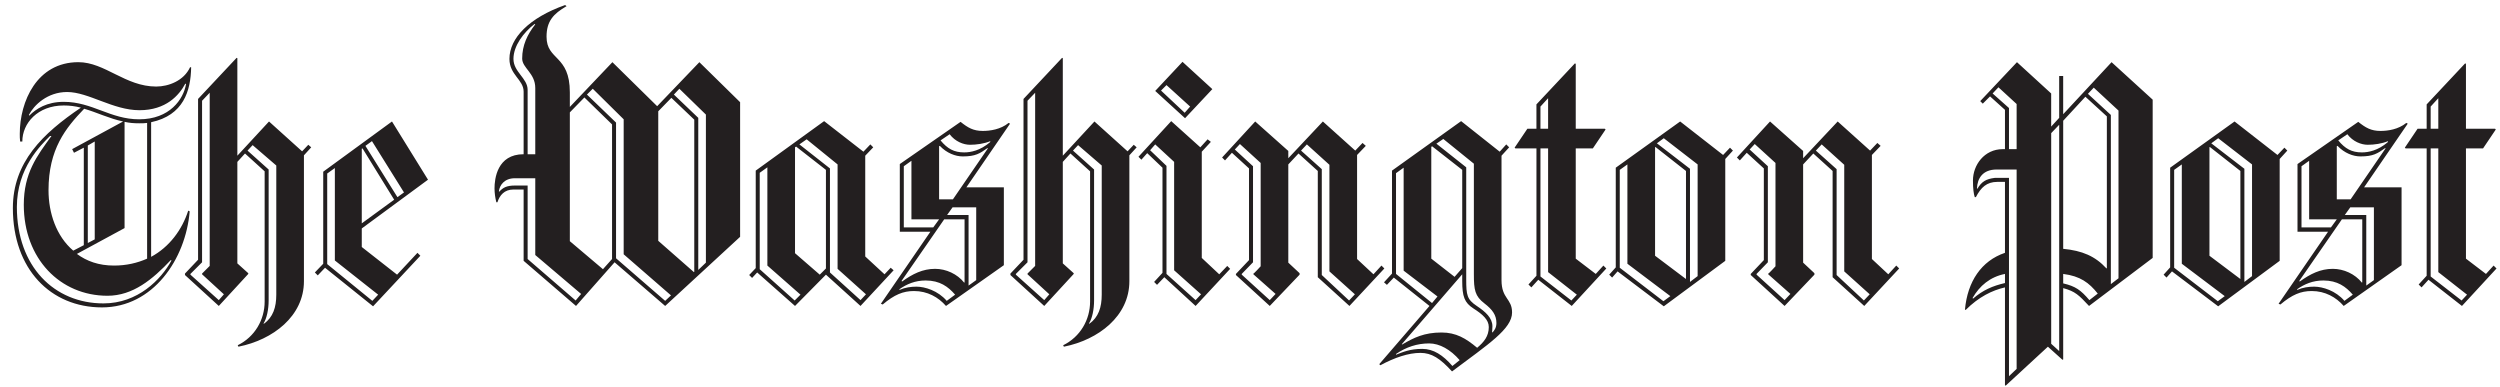<svg xmlns="http://www.w3.org/2000/svg" width="155" height="24" viewBox="0 0 155 24" fill="none">
<g clip-path="url(#clip0_8589_3207)">
<path d="M9.37 7.577V15.924C10.497 15.315 11.287 14.254 11.67 13.059L11.761 13.104C11.512 16.082 9.482 19.059 6.324 19.059C3.144 19.059 0.798 16.691 0.798 12.901C0.798 10.059 2.647 8.276 5.016 6.675C4.67 6.584 4.313 6.538 3.956 6.539C2.331 6.539 1.384 7.645 1.384 8.773H1.249C1.226 8.615 1.226 8.457 1.226 8.299C1.226 6.291 2.286 3.855 4.858 3.855C6.505 3.855 7.768 5.366 9.685 5.366C10.452 5.366 11.4 5.005 11.783 4.171H11.851C11.828 5.637 11.377 7.149 9.37 7.577ZM10.588 16.127C9.46 17.322 8.242 18.337 6.663 18.337C3.73 18.337 1.475 16.036 1.475 12.698C1.475 10.735 2.287 9.675 3.189 8.434H3.099C2.535 8.998 1.046 10.419 1.046 12.833C1.046 16.533 3.369 18.811 6.415 18.811C8.535 18.811 9.979 17.345 10.633 16.149L10.588 16.127ZM11.49 5.186C11.106 5.908 10.294 6.833 8.648 6.833C7.001 6.833 5.49 5.705 4.159 5.705C2.94 5.705 2.106 6.517 1.79 7.126L1.813 7.171C2.241 6.743 2.895 6.314 3.956 6.314C5.715 6.314 6.843 7.397 8.625 7.397C10.52 7.397 11.377 6.156 11.535 5.209L11.49 5.186ZM5.219 6.743C4.068 7.938 3.008 9.247 3.008 11.796C3.008 13.194 3.482 14.638 4.542 15.54L5.196 15.201V9.156L4.587 9.472L4.474 9.246L7.632 7.532C6.775 7.352 6.008 6.968 5.219 6.743ZM9.121 7.622C8.963 7.645 8.806 7.645 8.625 7.645C8.309 7.645 8.016 7.622 7.723 7.554V14.141L4.768 15.743C5.377 16.194 6.121 16.465 7.068 16.465C7.835 16.465 8.512 16.307 9.121 16.036L9.121 7.622ZM5.873 8.773L5.444 9.021V15.067L5.873 14.841V8.773ZM18.844 9.63V17.435C18.844 19.6 16.926 21.067 14.783 21.495L14.738 21.405C15.799 20.886 16.408 19.826 16.408 18.698V10.622L15.19 9.517L14.716 10.036V16.33L15.393 16.939V16.984L13.566 18.969L11.468 17.052V16.961L12.28 16.104V6.134L14.671 3.585L14.716 3.607V9.653L16.679 7.532L18.731 9.382L19.115 8.976L19.295 9.134L18.844 9.63ZM12.528 17.006V16.961L13.001 16.487V5.75L12.528 6.247V16.262L11.806 16.984V17.029L13.565 18.608L13.881 18.247L12.528 17.006ZM17.129 10.261L15.663 8.998L15.347 9.337L16.656 10.51V18.631C16.656 19.172 16.543 19.736 16.34 20.052L16.363 20.074C16.927 19.668 17.13 19.059 17.13 18.27V10.261H17.129ZM22.43 14.164V15.314L24.618 17.029L25.882 15.675L26.062 15.856L23.13 18.991L20.152 16.6L19.701 17.074L19.521 16.893L20.04 16.352V10.645L24.303 7.532L26.536 11.141L22.43 14.164ZM20.761 16.149V10.419L20.287 10.758V16.375L23.085 18.653L23.446 18.27L20.761 16.149ZM22.476 9.201L22.43 9.224V13.848L24.438 12.382L22.476 9.201ZM23.062 8.75L22.656 9.043L24.641 12.224L25.047 11.931L23.062 8.75ZM41.24 18.969L38.104 16.262L35.713 18.969L32.465 16.171V11.75H31.833C31.269 11.75 30.976 12.111 30.841 12.54H30.773C30.701 12.259 30.663 11.972 30.66 11.683C30.66 11.096 30.818 9.562 32.465 9.562V5.682C32.465 4.938 31.585 4.645 31.585 3.652C31.585 2.367 32.803 1.103 35.037 0.313L35.127 0.381C34.315 0.855 33.886 1.306 33.886 2.276C33.886 3.765 35.33 3.381 35.33 5.727V6.63L37.969 3.855L40.744 6.584L43.361 3.855L45.887 6.336V14.683L41.24 18.969ZM33.187 15.811V11.051H31.924C31.269 11.051 30.976 11.48 30.931 11.863L30.953 11.886C31.179 11.638 31.405 11.503 31.923 11.503H32.713V16.059L35.69 18.631L36.029 18.225L33.187 15.811ZM33.187 5.457C33.187 4.532 32.375 4.216 32.375 3.63C32.375 2.817 32.691 2.141 33.187 1.509L33.142 1.487C32.465 2.006 31.834 2.841 31.834 3.652C31.834 4.465 32.713 4.848 32.713 5.57V9.563H33.187V5.457ZM37.947 7.713L36.232 6.043L35.33 6.968V14.953L37.383 16.69L37.947 16.059V7.713ZM38.668 15.766V7.397L36.751 5.502L36.39 5.863L38.195 7.6V16.014L41.24 18.653L41.601 18.314L38.668 15.766ZM43.045 7.419L41.624 6.066L40.812 6.9V14.931L43.022 16.871L43.045 16.848V7.419ZM43.766 7.104L42.12 5.502L41.781 5.863L43.293 7.307V16.736L43.766 16.284V7.104ZM53.351 18.969L51.208 17.029L49.291 18.969L46.945 16.893L46.629 17.232L46.449 17.051L46.855 16.623V10.578L51.096 7.51L53.532 9.405L53.961 8.953L54.141 9.134L53.645 9.653V15.901L54.84 17.006L55.224 16.6L55.404 16.758L53.351 18.969ZM47.577 16.465V10.374L47.103 10.713V16.691L49.269 18.631L49.63 18.27L47.577 16.465ZM51.208 10.532L49.359 9.089L49.291 9.134V15.698L50.825 17.029L51.208 16.645V10.532ZM51.93 16.668V10.194L50.013 8.637L49.562 8.953L51.457 10.442V16.893L53.352 18.608L53.69 18.247L51.93 16.668ZM59.916 11.615H62.239V16.442L58.652 18.969C58.179 18.427 57.502 18.044 56.667 18.044C55.991 18.044 55.449 18.27 54.727 18.879L54.615 18.833L57.683 14.367H55.788V10.171L59.555 7.555C60.006 7.916 60.344 8.118 60.931 8.118C61.382 8.118 62.036 8.028 62.533 7.622L62.623 7.667L59.916 11.615ZM57.389 17.39C56.735 17.39 56.216 17.615 55.765 17.931V17.976C56.126 17.818 56.487 17.773 56.825 17.773C57.344 17.773 58.156 18.022 58.698 18.653L59.217 18.27C58.788 17.773 58.269 17.39 57.389 17.39ZM59.803 13.6H58.539L55.9 17.413L55.923 17.458C56.577 16.984 57.208 16.668 57.975 16.668C58.652 16.668 59.351 16.984 59.78 17.525L59.803 17.503V13.6ZM56.509 13.6V9.969L56.036 10.307V14.097H57.863L58.224 13.6L56.509 13.6ZM61.224 9.179C60.75 9.517 60.48 9.698 59.69 9.698C59.239 9.698 58.697 9.495 58.269 9.043L58.224 9.066V12.359H59.081L61.247 9.201L61.224 9.179ZM60.141 8.976C59.735 8.976 59.217 8.773 58.878 8.322L58.314 8.705C58.743 9.224 59.149 9.449 59.78 9.449C60.186 9.449 60.773 9.336 61.382 8.817L61.404 8.75C61.021 8.908 60.547 8.976 60.141 8.976ZM60.525 12.856H59.058L58.72 13.33H60.051V17.706L60.525 17.367V12.856ZM70.021 9.63V17.435C70.021 19.6 68.104 21.067 65.961 21.495L65.916 21.405C66.976 20.886 67.585 19.826 67.585 18.698V10.622L66.367 9.517L65.894 10.036V16.33L66.57 16.939V16.984L64.743 18.969L62.646 17.052V16.961L63.458 16.104V6.134L65.849 3.585L65.894 3.607V9.653L67.856 7.532L69.909 9.382L70.292 8.976L70.473 9.134L70.021 9.63ZM63.705 17.006V16.961L64.179 16.487V5.75L63.705 6.246V16.262L62.983 16.984V17.029L64.743 18.608L65.058 18.247L63.705 17.006ZM68.307 10.261L66.841 8.998L66.525 9.337L67.833 10.51V18.631C67.833 19.172 67.721 19.736 67.518 20.052L67.54 20.074C68.104 19.668 68.307 19.059 68.307 18.27L68.307 10.261ZM74.127 18.969L72.187 17.187L71.736 17.66L71.555 17.48L72.074 16.916V10.397L71.127 9.495L70.766 9.901L70.585 9.72L72.615 7.51L74.42 9.134L74.871 8.638L75.074 8.796L74.51 9.405V15.992L75.593 17.007L76.089 16.488L76.27 16.668L74.127 18.969ZM72.796 16.758V10.036L71.623 8.953L71.307 9.314L72.322 10.284V16.984L74.127 18.608L74.465 18.247L72.796 16.758ZM73.473 7.329L71.623 5.638L73.315 3.833L75.165 5.525L73.473 7.329ZM72.322 5.276L71.984 5.615L73.45 6.991L73.788 6.607L72.322 5.276ZM83.665 18.969L81.703 17.187V10.6L80.507 9.517L79.875 10.194V16.284L80.575 16.938V17.029L78.725 18.969L76.627 17.051V16.984L77.439 16.127V10.442L76.379 9.472L75.95 9.946L75.77 9.765L77.823 7.532L79.875 9.359V9.81L82.018 7.532L84.026 9.337L84.477 8.863L84.68 9.043L84.139 9.607V16.059L85.154 17.006L85.65 16.465L85.83 16.645L83.665 18.969ZM77.71 17.006V16.961C77.71 17.006 78.161 16.51 78.161 16.51V10.103L76.875 8.93L76.559 9.269L77.687 10.306V16.261L76.988 16.983V17.028L78.725 18.607L79.086 18.224L77.71 17.006ZM82.424 16.826V10.217L81.026 8.953L80.665 9.337L81.951 10.487V17.051L83.642 18.63L84.003 18.247L82.424 16.826ZM90.026 23.029C89.282 22.217 88.763 21.879 88.064 21.879C87.32 21.879 86.462 22.172 85.583 22.646L85.515 22.578L88.628 18.969L86.417 17.21L85.989 17.661L85.808 17.503L86.304 16.962V10.578L90.59 7.51L92.981 9.405L93.388 8.953L93.568 9.134L93.094 9.653V17.368C93.094 18.541 93.748 18.496 93.748 19.375C93.748 20.39 92.282 21.337 90.026 23.029ZM87.026 16.781V10.397L86.553 10.736V16.984L88.786 18.789L89.124 18.382L87.026 16.781ZM88.605 21.292C87.861 21.292 87.184 21.518 86.553 21.946V21.992C86.959 21.834 87.41 21.631 88.177 21.631C88.876 21.631 89.462 22.014 90.049 22.691L90.5 22.33C89.936 21.676 89.259 21.292 88.605 21.292ZM91.357 19.127C90.794 18.766 90.658 18.382 90.658 17.412V17.006L86.913 21.337L86.936 21.359C87.658 20.931 88.312 20.615 89.372 20.615C90.275 20.615 90.884 20.976 91.583 21.563C92.012 21.202 92.305 20.841 92.305 20.277C92.305 19.826 91.921 19.488 91.357 19.127ZM90.658 10.532L88.786 9.066L88.74 9.111V16.036L90.184 17.164L90.658 16.623V10.532ZM92.034 18.811C91.447 18.36 91.38 17.976 91.38 17.006V10.149L89.485 8.615L89.056 8.908L90.906 10.374V17.322C90.906 18.292 90.951 18.563 91.56 18.969C92.102 19.33 92.53 19.713 92.53 20.232C92.53 20.367 92.508 20.593 92.508 20.593L92.53 20.615C92.643 20.502 92.778 20.322 92.778 20.029C92.779 19.533 92.53 19.194 92.034 18.811ZM97.448 18.969L95.373 17.345L94.944 17.818L94.764 17.638L95.26 17.096V9.201H93.951L93.906 9.156L94.696 7.983H95.259V6.472L97.651 3.923L97.696 3.968V7.983H99.5L99.546 8.029L98.756 9.202H97.696V16.037L98.937 16.984L99.41 16.465L99.591 16.646L97.448 18.969ZM95.982 6.088L95.508 6.607V7.983H95.982V6.088ZM95.982 16.871V9.201H95.508V17.142L97.425 18.631L97.764 18.27L95.982 16.871ZM106.967 9.856V16.172L103.155 18.991L100.29 16.826L99.951 17.209L99.771 17.029L100.177 16.578V10.397L104.17 7.532L106.832 9.608L107.26 9.156L107.441 9.337L106.967 9.856ZM100.899 16.352V10.194L100.425 10.532V16.6L103.132 18.676L103.561 18.36L100.899 16.352ZM104.531 10.6L102.636 9.111L102.614 9.134V15.856L104.531 17.299V10.6ZM105.253 10.194L103.155 8.57L102.727 8.885L104.779 10.464V17.48L105.253 17.119V10.194ZM115.584 18.969L113.622 17.187V10.6L112.426 9.517L111.794 10.194V16.284L112.494 16.938V17.029L110.644 18.969L108.546 17.051V16.984L109.358 16.127V10.442L108.298 9.472L107.869 9.946L107.689 9.765L109.742 7.532L111.794 9.359V9.81L113.937 7.532L115.945 9.337L116.396 8.863L116.599 9.043L116.058 9.607V16.059L117.073 17.006L117.569 16.465L117.749 16.645L115.584 18.969ZM109.629 17.006V16.961C109.629 17.006 110.08 16.51 110.08 16.51V10.103L108.794 8.93L108.479 9.269L109.607 10.306V16.261L108.907 16.983V17.028L110.644 18.607L111.005 18.224L109.629 17.006ZM114.343 16.826V10.217L112.945 8.953L112.584 9.337L113.87 10.487V17.051L115.561 18.63L115.922 18.247L114.343 16.826ZM129.52 18.969C128.888 18.292 128.663 18.066 127.918 17.863V22.285L127.873 22.307L126.97 21.495L124.354 23.908L124.308 23.886V17.818C123.519 17.999 122.684 18.405 121.872 19.217L121.827 19.194C121.985 17.457 122.842 16.172 124.308 15.675V11.277H123.834C123.18 11.277 122.819 11.615 122.504 12.224H122.436C122.368 12.021 122.323 11.705 122.323 11.187C122.323 10.239 123.022 9.247 124.173 9.247H124.308V6.81L123.383 5.976L122.932 6.427L122.774 6.269L125.052 3.855L127.173 5.795V7.848L127.669 7.307V4.712H127.917V7.081L130.917 3.855L133.466 6.179V15.991L129.52 18.969ZM124.309 16.984C123.384 17.164 122.73 17.728 122.302 18.472L122.324 18.518C122.956 17.976 123.542 17.728 124.309 17.548V16.984ZM125.031 10.51H123.79C122.933 10.51 122.595 11.051 122.572 11.683L122.595 11.705C122.865 11.254 123.136 11.096 123.677 11.029H124.557V23.323L125.031 22.871V10.51ZM125.031 6.449L123.903 5.412L123.542 5.795L124.557 6.697V9.246H125.031V6.449ZM127.67 7.735L127.174 8.254V21.315L127.67 21.766V7.735ZM130.625 7.216L129.294 5.998L127.918 7.487V15.427C129.091 15.54 129.903 15.879 130.603 16.645L130.625 16.623V7.216ZM127.918 16.984V17.57C128.685 17.751 129.001 17.976 129.542 18.608L130.061 18.202C129.52 17.525 128.978 17.119 127.918 16.984ZM131.347 6.856L129.813 5.434L129.452 5.818L130.873 7.126V17.615L131.347 17.254V6.856ZM141.34 9.856V16.172L137.527 18.991L134.663 16.826L134.324 17.209L134.144 17.029L134.55 16.578V10.397L138.543 7.532L141.204 9.608L141.633 9.156L141.813 9.337L141.34 9.856ZM135.272 16.352V10.194L134.798 10.532V16.6L137.505 18.676L137.934 18.36L135.272 16.352ZM138.904 10.6L137.009 9.111L136.986 9.134V15.856L138.904 17.299V10.6ZM139.626 10.194L137.528 8.57L137.099 8.885L139.152 10.464V17.48L139.626 17.119V10.194ZM146.573 11.615H148.897V16.442L145.31 18.969C144.836 18.427 144.16 18.044 143.325 18.044C142.648 18.044 142.107 18.27 141.385 18.879L141.272 18.833L144.34 14.367H142.445V10.171L146.212 7.555C146.664 7.916 147.002 8.118 147.588 8.118C148.04 8.118 148.693 8.028 149.19 7.622L149.28 7.667L146.573 11.615ZM144.047 17.39C143.393 17.39 142.874 17.615 142.423 17.931V17.976C142.784 17.818 143.144 17.773 143.483 17.773C144.002 17.773 144.814 18.022 145.355 18.653L145.874 18.27C145.446 17.773 144.927 17.39 144.047 17.39ZM146.461 13.6H145.197L142.558 17.413L142.581 17.458C143.235 16.984 143.866 16.668 144.633 16.668C145.31 16.668 146.009 16.984 146.438 17.525L146.46 17.503L146.461 13.6ZM143.167 13.6V9.969L142.693 10.307V14.097H144.52L144.881 13.6L143.167 13.6ZM147.882 9.179C147.408 9.517 147.137 9.698 146.347 9.698C145.896 9.698 145.355 9.495 144.926 9.043L144.881 9.066V12.359H145.738L147.904 9.201L147.882 9.179ZM146.799 8.976C146.393 8.976 145.874 8.773 145.536 8.322L144.972 8.705C145.4 9.224 145.806 9.449 146.438 9.449C146.844 9.449 147.431 9.336 148.04 8.817L148.062 8.75C147.679 8.908 147.205 8.976 146.799 8.976ZM147.182 12.856H145.716L145.378 13.33H146.709V17.706L147.182 17.367V12.856ZM152.641 18.969L150.566 17.345L150.137 17.818L149.957 17.638L150.453 17.096V9.201H149.145L149.1 9.156L149.889 7.983H150.453V6.472L152.844 3.923L152.889 3.968V7.983H154.694L154.739 8.029L153.949 9.202H152.889V16.037L154.13 16.984L154.604 16.465L154.784 16.646L152.641 18.969ZM151.175 6.088L150.701 6.607V7.983H151.175V6.088ZM151.175 16.871V9.201H150.701V17.142L152.619 18.631L152.957 18.27L151.175 16.871Z" fill="#231F20"/>
</g>
<defs>
<clipPath id="clip0_8589_3207">
<rect width="154.333" height="24" fill="white" transform="translate(0.524)"/>
</clipPath>
</defs>
</svg>